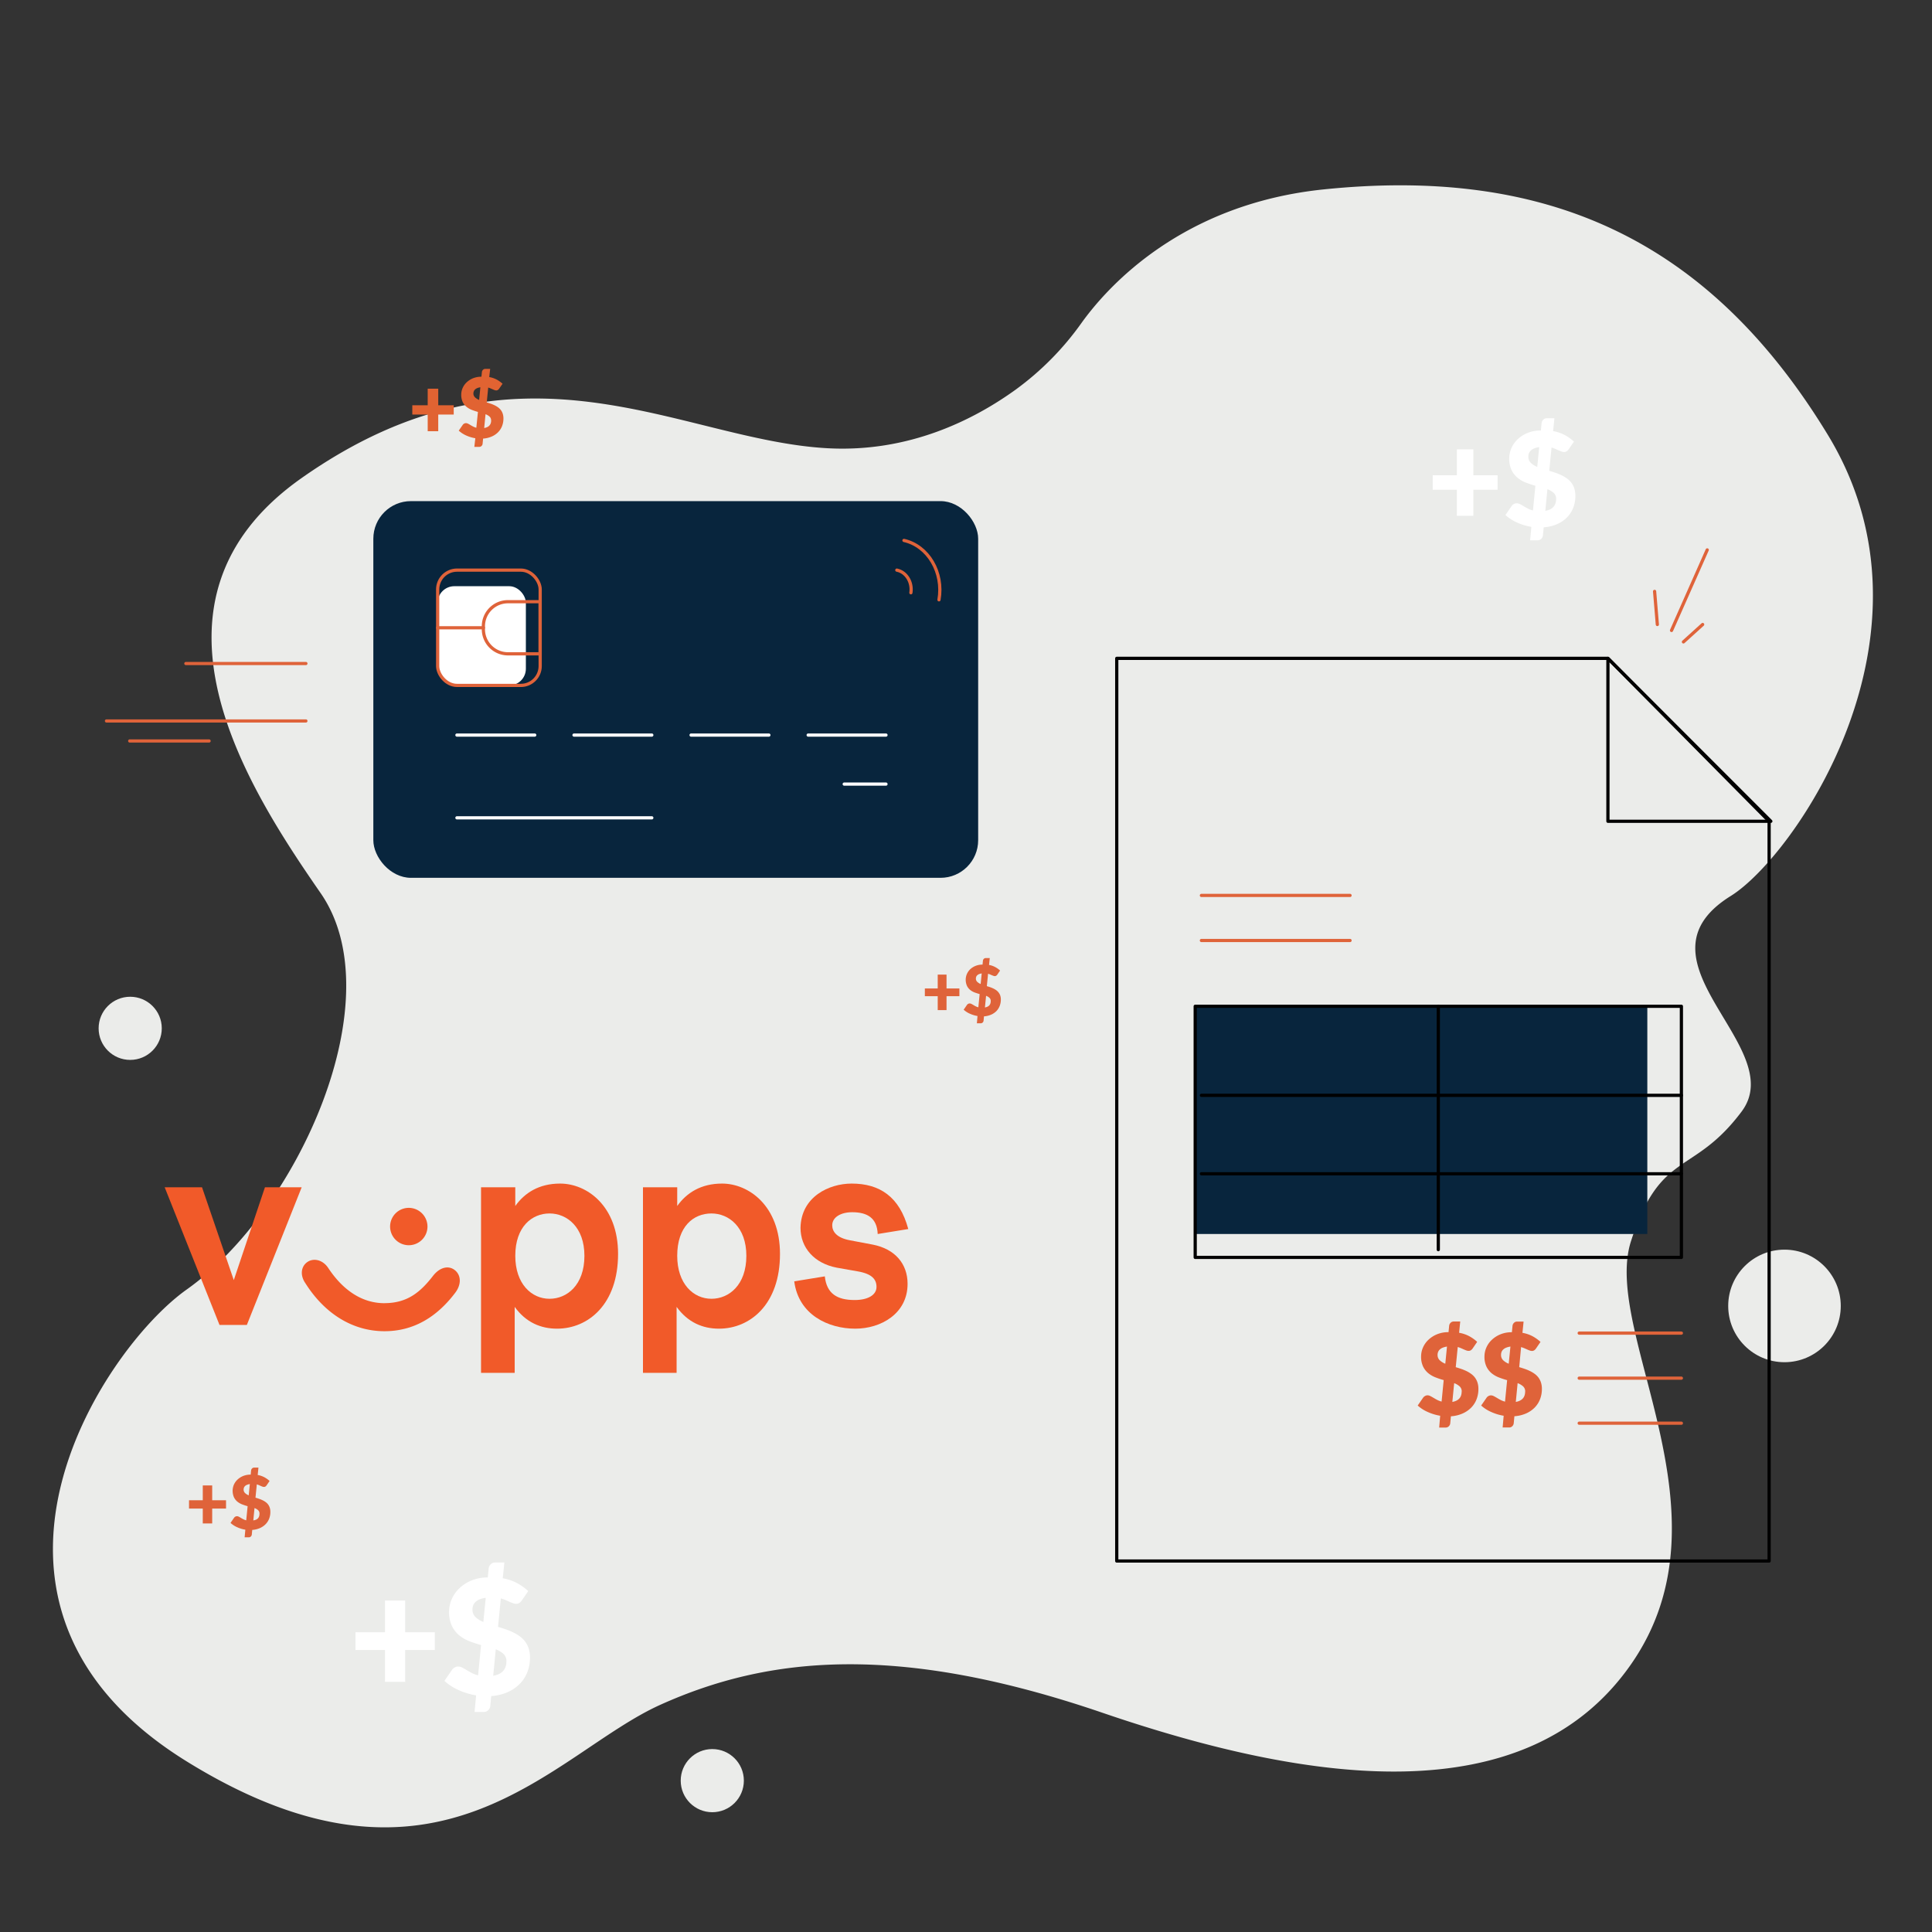 <svg xmlns="http://www.w3.org/2000/svg" viewBox="0 0 1200.48 1200.48"><rect x="0" y="0" width="1200.48" height="1200.48" fill="#333333" stroke="none"/><defs><style>.cls-1{fill:#ebecea;}.cls-2{fill:#08253d;}.cls-3{fill:#f15a29;}.cls-4{fill:#fff;}.cls-5,.cls-6,.cls-7{fill:none;stroke-linecap:round;stroke-width:2px;}.cls-5{stroke:#df633a;}.cls-5,.cls-6{stroke-miterlimit:10;}.cls-6{stroke:#fff;}.cls-7{stroke:#000;stroke-linejoin:round;}.cls-8{fill:#df633a;}.cls-9{fill:#e16332;}</style></defs><g id="Layer_1" data-name="Layer 1"><path class="cls-1" d="M671.93,200.78a180.14,180.14,0,0,1-40.54,41.11c-26.23,19-66.67,39.39-117.16,36.63-92.15-5-190.33-77.38-326.69,18.43C78.64,373.46,154,489.61,199.26,555s-13.75,197-83.28,246.28c-52.92,37.53-157,196,0,293.18s227.36-5,294.37-35.18,147.43-38.54,274.76,5,263,63.67,328.36-30.15-18.42-206.07,0-263,38.54-40.21,68.69-80.42-71.55-93.7-6.7-134c39.25-24.4,135.7-162.51,60.31-286.48S958.13,103.73,822.49,117.69C734.2,126.78,688.17,178.13,671.93,200.78Z"/><rect class="cls-2" x="231.98" y="311.38" width="375.82" height="234.07" rx="23.37"/><circle class="cls-1" cx="80.9" cy="638.97" r="19.62"/><circle class="cls-1" cx="442.59" cy="1106.43" r="19.62"/><circle class="cls-1" cx="1108.82" cy="811.46" r="34.97"/><path id="path149" class="cls-3" d="M125.53,737.75l19.74,57.66,19.35-57.66h22.83l-34.06,85.52h-17l-34.06-85.52Z"/><path id="path159" class="cls-3" d="M238.92,809.73c14.32,0,22.44-7,30.18-17,4.26-5.42,9.68-6.58,13.55-3.48s4.25,8.9,0,14.31c-11.23,14.71-25.54,23.61-43.73,23.61-19.74,0-37.15-10.83-49.15-29.8-3.48-5-2.71-10.45,1.16-13.15s9.68-1.55,13.16,3.87c8.51,12.77,20.12,21.67,34.83,21.67Zm26.7-47.6A11.61,11.61,0,1,1,254,750.52,11.64,11.64,0,0,1,265.62,762.13Z"/><path id="path161" class="cls-3" d="M320.18,737.75v11.61c5.81-8.13,14.71-13.93,27.87-13.93,16.64,0,36,13.93,36,43.72,0,31.35-18.58,46.44-37.93,46.44-10.06,0-19.35-3.87-26.31-13.54v41H298.9V737.75Zm0,42.57c0,17.41,10.07,26.7,21.29,26.7,10.83,0,21.67-8.52,21.67-26.7,0-17.81-10.84-26.32-21.67-26.32S320.18,762.13,320.18,780.32Z"/><path id="path163" class="cls-3" d="M420.8,737.75v11.61c5.81-8.13,14.71-13.93,27.86-13.93,16.64,0,36,13.93,36,43.72,0,31.35-18.57,46.44-37.92,46.44-10.06,0-19.35-3.87-26.32-13.54v41H399.52V737.75Zm0,42.57c0,17.41,10.06,26.7,21.28,26.7,10.84,0,21.68-8.52,21.68-26.7,0-17.81-10.84-26.32-21.68-26.32C430.86,754,420.8,762.13,420.8,780.32Z"/><path id="path165" class="cls-3" d="M529.16,735.43c17.41,0,29.79,8.12,35.21,28.25l-19,3.09c-.39-10.06-6.58-13.54-15.87-13.54-7,0-12.38,3.09-12.38,8.12,0,3.87,2.71,7.74,10.84,9.29l14.31,2.71c13.93,2.71,21.67,12,21.67,24.38,0,18.58-16.64,27.86-32.5,27.86-16.64,0-35.22-8.51-37.93-29.41l19-3.09c1.16,10.83,7.74,14.7,18.57,14.7,8.13,0,13.55-3.09,13.55-8.13,0-4.64-2.71-8.12-11.61-9.67l-13.16-2.32c-13.93-2.71-22.45-12.39-22.45-24.77.39-19.35,17.8-27.47,31.74-27.47Z"/><rect class="cls-4" x="271.95" y="364.25" width="54.81" height="61.64" rx="10.34"/><rect class="cls-5" x="271.95" y="354.25" width="63.7" height="71.64" rx="12.02"/><line class="cls-6" x1="283.92" y1="508.17" x2="405.01" y2="508.17"/><line class="cls-6" x1="283.92" y1="456.75" x2="332.26" y2="456.75"/><line class="cls-6" x1="356.67" y1="456.75" x2="405.01" y2="456.75"/><line class="cls-6" x1="429.42" y1="456.75" x2="477.76" y2="456.75"/><line class="cls-6" x1="502.17" y1="456.75" x2="550.52" y2="456.75"/><line class="cls-6" x1="524.57" y1="487.21" x2="550.52" y2="487.21"/><path class="cls-5" d="M566,368.32c1-6.6-2.88-12.9-8.75-14.07"/><path class="cls-5" d="M583.45,372.7c3-16.95-6.7-33.47-21.76-36.9"/><path class="cls-5" d="M315.62,373.88h20a0,0,0,0,1,0,0v32.38a0,0,0,0,1,0,0h-20A15.27,15.27,0,0,1,300.36,391v-1.85A15.27,15.27,0,0,1,315.62,373.88Z"/><line class="cls-5" x1="300.36" y1="390.07" x2="271.95" y2="390.07"/><polygon class="cls-7" points="999.11 409.08 693.91 409.08 693.91 969.96 1099.27 969.96 1099.27 510.31 999.11 409.08"/><rect class="cls-2" x="742.66" y="625.27" width="280.93" height="141.49"/><rect class="cls-7" x="742.66" y="625.27" width="302.1" height="156.03"/><line class="cls-7" x1="893.71" y1="625.27" x2="893.71" y2="776.49"/><line class="cls-7" x1="746.51" y1="680.6" x2="1044.75" y2="680.6"/><line class="cls-7" x1="746.51" y1="729.34" x2="1044.75" y2="729.34"/><line class="cls-5" x1="746.51" y1="584.39" x2="838.87" y2="584.39"/><line class="cls-5" x1="746.51" y1="556.39" x2="838.87" y2="556.39"/><line class="cls-5" x1="981.26" y1="856.34" x2="1044.75" y2="856.34"/><line class="cls-5" x1="981.26" y1="884.33" x2="1044.75" y2="884.33"/><line class="cls-5" x1="981.26" y1="828.35" x2="1044.75" y2="828.35"/><path class="cls-8" d="M934.33,879.7a30.76,30.76,0,0,1-7.75-2.35,22.72,22.72,0,0,1-6.23-4l3.39-4.9a3.35,3.35,0,0,1,1.15-1,3.08,3.08,0,0,1,1.53-.41,3.81,3.81,0,0,1,1.73.45c.59.29,1.23.65,1.92,1.07s1.46.86,2.28,1.29a13.47,13.47,0,0,0,2.82,1.08l1.31-13.34q-2.55-.7-5.05-1.67a16.8,16.8,0,0,1-4.52-2.58,12.27,12.27,0,0,1-3.26-4.15,14,14,0,0,1-1.25-6.3,13.69,13.69,0,0,1,1.13-5.45,14.45,14.45,0,0,1,3.3-4.78,17.11,17.11,0,0,1,5.34-3.49,18.27,18.27,0,0,1,7.27-1.37l.39-4a3,3,0,0,1,.88-1.81,2.67,2.67,0,0,1,2-.81h4l-.71,7a21.08,21.08,0,0,1,6.57,2.27,24.45,24.45,0,0,1,4.65,3.37l-2.68,3.92a4.49,4.49,0,0,1-1.22,1.29,2.6,2.6,0,0,1-1.46.4,4,4,0,0,1-1.27-.24c-.47-.17-1-.37-1.55-.62l-1.82-.8a19.32,19.32,0,0,0-2.07-.74L944,849.49q1.69.5,3.39,1.08a29.31,29.31,0,0,1,3.26,1.34,18.16,18.16,0,0,1,2.93,1.75,11.09,11.09,0,0,1,2.37,2.32,10.71,10.71,0,0,1,1.57,3.09,13.13,13.13,0,0,1,.56,4,17.48,17.48,0,0,1-1.13,6.3,15.2,15.2,0,0,1-3.32,5.21,17.07,17.07,0,0,1-5.36,3.68A21.5,21.5,0,0,1,941,880l-.42,4.41a3,3,0,0,1-.89,1.79,2.7,2.7,0,0,1-2,.79h-4Zm-1.63-37.87A4.45,4.45,0,0,0,934,845.2a10.62,10.62,0,0,0,3.47,2.17l1.06-10.65a11,11,0,0,0-2.73.72,5.64,5.64,0,0,0-1.8,1.15,4,4,0,0,0-1,1.5A4.84,4.84,0,0,0,932.7,841.83Zm15,22.84a4.18,4.18,0,0,0-1.29-3.22,10.43,10.43,0,0,0-3.41-2l-1.13,11.65Q947.66,870.07,947.67,864.67Z"/><path class="cls-8" d="M894.88,879.7a30.76,30.76,0,0,1-7.75-2.35,22.81,22.81,0,0,1-6.22-4l3.38-4.9a3.54,3.54,0,0,1,1.15-1A3.08,3.08,0,0,1,887,867a3.75,3.75,0,0,1,1.73.45c.59.29,1.23.65,1.93,1.07s1.45.86,2.27,1.29a13.79,13.79,0,0,0,2.83,1.08l1.3-13.34q-2.53-.7-5-1.67a16.65,16.65,0,0,1-4.52-2.58,12.41,12.41,0,0,1-3.27-4.15,14.11,14.11,0,0,1-1.25-6.3,13.86,13.86,0,0,1,1.13-5.45,14.45,14.45,0,0,1,3.3-4.78,17.28,17.28,0,0,1,5.35-3.49,18.23,18.23,0,0,1,7.27-1.37l.39-4a3,3,0,0,1,.88-1.81,2.65,2.65,0,0,1,2-.81h4l-.7,7a20.93,20.93,0,0,1,6.56,2.27,24.23,24.23,0,0,1,4.66,3.37l-2.68,3.92a4.63,4.63,0,0,1-1.22,1.29,2.61,2.61,0,0,1-1.47.4,4,4,0,0,1-1.27-.24c-.47-.17-1-.37-1.55-.62l-1.82-.8a18.39,18.39,0,0,0-2.06-.74l-1.24,12.53q1.69.5,3.39,1.08a29.47,29.47,0,0,1,3.27,1.34,18.5,18.5,0,0,1,2.92,1.75,10.87,10.87,0,0,1,2.37,2.32,10.71,10.71,0,0,1,1.57,3.09,12.82,12.82,0,0,1,.56,4,17.48,17.48,0,0,1-1.12,6.3,15.35,15.35,0,0,1-3.32,5.21,17.23,17.23,0,0,1-5.37,3.68,21.44,21.44,0,0,1-7.27,1.75l-.42,4.41a3,3,0,0,1-.88,1.79,2.73,2.73,0,0,1-2,.79h-4Zm-1.62-37.87a4.48,4.48,0,0,0,1.32,3.37,10.56,10.56,0,0,0,3.48,2.17l1.05-10.65a11,11,0,0,0-2.73.72,5.87,5.87,0,0,0-1.8,1.15,4.15,4.15,0,0,0-1,1.5A4.83,4.83,0,0,0,893.26,841.83Zm15,22.84a4.18,4.18,0,0,0-1.29-3.22,10.38,10.38,0,0,0-3.4-2l-1.13,11.65Q908.22,870.07,908.22,864.67Z"/><line class="cls-5" x1="115.49" y1="412.29" x2="190.07" y2="412.29"/><line class="cls-5" x1="66.16" y1="447.98" x2="190.07" y2="447.98"/><line class="cls-5" x1="80.6" y1="460.41" x2="129.92" y2="460.41"/><line class="cls-5" x1="1028.11" y1="367.47" x2="1029.82" y2="388.04"/><line class="cls-5" x1="1038.63" y1="391.74" x2="1060.81" y2="341.69"/><line class="cls-5" x1="1046.03" y1="398.85" x2="1057.97" y2="388.04"/><polygon class="cls-7" points="999.11 409.08 999.11 510.31 1100.34 510.31 999.11 409.08"/><path class="cls-9" d="M272.31,241.52v10.3h9.62v5.77h-9.62v10.35h-6.55V257.59h-9.57v-5.77h9.57v-10.3Z"/><path class="cls-9" d="M295.35,272.31a22.87,22.87,0,0,1-5.71-1.73,17.24,17.24,0,0,1-4.59-3l2.5-3.61a2.42,2.42,0,0,1,.84-.74,2.3,2.3,0,0,1,1.13-.3,2.92,2.92,0,0,1,1.28.32c.43.22.9.48,1.42.8s1.07.62,1.67.94a10.13,10.13,0,0,0,2.08.8l1-9.83c-1.24-.35-2.48-.76-3.71-1.23a12.16,12.16,0,0,1-3.33-1.9,9.15,9.15,0,0,1-2.41-3,10.49,10.49,0,0,1-.92-4.65,10.3,10.3,0,0,1,.83-4,11,11,0,0,1,2.43-3.52,12.86,12.86,0,0,1,3.94-2.57,13.48,13.48,0,0,1,5.36-1l.28-2.94a2.29,2.29,0,0,1,.65-1.33,2,2,0,0,1,1.49-.6h3L304,234.3a15.32,15.32,0,0,1,4.84,1.67,17.74,17.74,0,0,1,3.43,2.49l-2,2.88a3.3,3.3,0,0,1-.89.95,2,2,0,0,1-1.08.3,2.92,2.92,0,0,1-.94-.18,11.84,11.84,0,0,1-1.14-.46l-1.34-.58a13.61,13.61,0,0,0-1.52-.55l-.91,9.23c.83.24,1.66.51,2.49.79a23.39,23.39,0,0,1,2.41,1,14.51,14.51,0,0,1,2.16,1.29,8.59,8.59,0,0,1,1.74,1.72,7.46,7.46,0,0,1,1.15,2.27,9.4,9.4,0,0,1,.42,2.92,13,13,0,0,1-.83,4.65,11.3,11.3,0,0,1-2.45,3.83,12.56,12.56,0,0,1-4,2.72,15.86,15.86,0,0,1-5.35,1.28l-.32,3.25a2.13,2.13,0,0,1-.65,1.32,2,2,0,0,1-1.48.58h-3Zm-1.2-27.9a3.31,3.31,0,0,0,1,2.48,7.73,7.73,0,0,0,2.56,1.6l.78-7.85a8.54,8.54,0,0,0-2,.53,4.49,4.49,0,0,0-1.32.85,3,3,0,0,0-.74,1.1A3.52,3.52,0,0,0,294.15,244.41Zm11,16.82a3.1,3.1,0,0,0-.95-2.37,7.93,7.93,0,0,0-2.51-1.48l-.83,8.58Q305.18,265.21,305.18,261.23Z"/><path class="cls-4" d="M915.49,279.2v16.11h15.06v9H915.49v16.2H905.24v-16.2h-15v-9h15V279.2Z"/><path class="cls-4" d="M951.54,327.37a35.49,35.49,0,0,1-8.93-2.7,26.42,26.42,0,0,1-7.18-4.66l3.9-5.66a4.09,4.09,0,0,1,1.33-1.16,3.54,3.54,0,0,1,1.77-.46,4.54,4.54,0,0,1,2,.5c.68.34,1.42.76,2.22,1.24s1.67,1,2.62,1.49a15.93,15.93,0,0,0,3.26,1.24l1.5-15.38q-2.92-.81-5.82-1.92a18.82,18.82,0,0,1-5.2-3,14.15,14.15,0,0,1-3.77-4.78,16.24,16.24,0,0,1-1.44-7.26,15.89,15.89,0,0,1,1.3-6.29,17.07,17.07,0,0,1,3.8-5.51,19.93,19.93,0,0,1,6.17-4,21.19,21.19,0,0,1,8.38-1.57l.45-4.59a3.49,3.49,0,0,1,1-2.08,3.05,3.05,0,0,1,2.32-.94h4.64l-.81,8a24.17,24.17,0,0,1,7.57,2.62A28.6,28.6,0,0,1,978,274.4l-3.1,4.51a5.35,5.35,0,0,1-1.4,1.49,3,3,0,0,1-1.69.47,4.49,4.49,0,0,1-1.46-.29c-.55-.19-1.14-.42-1.79-.71l-2.1-.91a19.56,19.56,0,0,0-2.38-.86l-1.42,14.44c1.3.39,2.6.8,3.9,1.25a33.81,33.81,0,0,1,3.77,1.54,22.6,22.6,0,0,1,3.37,2,12.62,12.62,0,0,1,2.73,2.68,12.06,12.06,0,0,1,1.81,3.56,15,15,0,0,1,.65,4.58,20,20,0,0,1-1.3,7.26,17.39,17.39,0,0,1-3.83,6,19.74,19.74,0,0,1-6.18,4.25,25.09,25.09,0,0,1-8.38,2l-.49,5.08a3.4,3.4,0,0,1-1,2.06,3.09,3.09,0,0,1-2.32.91h-4.63Zm-1.87-43.65a5.19,5.19,0,0,0,1.52,3.88,12.38,12.38,0,0,0,4,2.5l1.22-12.28a12.79,12.79,0,0,0-3.15.83,7,7,0,0,0-2.08,1.32A5.12,5.12,0,0,0,950,281.7,5.69,5.69,0,0,0,949.67,283.72ZM966.92,310a4.81,4.81,0,0,0-1.49-3.7,11.9,11.9,0,0,0-3.92-2.32l-1.3,13.42Q966.92,316.27,966.92,310Z"/><path class="cls-8" d="M588.14,605.59v8.61h8V619h-8v8.65h-5.47V619h-8V614.2h8v-8.61Z"/><path class="cls-8" d="M607.39,631.32a19.22,19.22,0,0,1-4.77-1.45,14,14,0,0,1-3.83-2.48l2.08-3a2,2,0,0,1,.71-.62,1.87,1.87,0,0,1,.94-.25,2.39,2.39,0,0,1,1.07.27c.36.18.76.4,1.18.66s.9.53,1.41.8a8.92,8.92,0,0,0,1.73.66l.81-8.22c-1.05-.29-2.08-.63-3.11-1a9.91,9.91,0,0,1-2.78-1.59,7.5,7.5,0,0,1-2-2.55,9.33,9.33,0,0,1-.08-7.24,9.28,9.28,0,0,1,2-2.95,10.75,10.75,0,0,1,3.3-2.14,11.21,11.21,0,0,1,4.47-.84l.24-2.45a1.88,1.88,0,0,1,.54-1.12,1.67,1.67,0,0,1,1.24-.5H615l-.44,4.28a12.71,12.71,0,0,1,4,1.41,14.54,14.54,0,0,1,2.86,2.07l-1.65,2.41a2.61,2.61,0,0,1-.75.79,1.56,1.56,0,0,1-.9.25,2.42,2.42,0,0,1-.78-.15c-.29-.1-.61-.22-1-.38l-1.12-.49a10.48,10.48,0,0,0-1.27-.45l-.76,7.71c.7.2,1.39.42,2.09.66a19.73,19.73,0,0,1,2,.83,12.38,12.38,0,0,1,1.8,1.07,7.12,7.12,0,0,1,1.46,1.44,6.41,6.41,0,0,1,1,1.9,7.69,7.69,0,0,1,.35,2.44,10.81,10.81,0,0,1-.69,3.88,9.65,9.65,0,0,1-2,3.21,10.74,10.74,0,0,1-3.31,2.27,13.46,13.46,0,0,1-4.47,1.07l-.26,2.72a1.9,1.9,0,0,1-.55,1.1,1.67,1.67,0,0,1-1.24.48H607Zm-1-23.31a2.74,2.74,0,0,0,.82,2.07,6.48,6.48,0,0,0,2.14,1.34l.65-6.56a7.24,7.24,0,0,0-1.69.44,3.6,3.6,0,0,0-1.1.71,2.54,2.54,0,0,0-.62.92A3,3,0,0,0,606.39,608Zm9.21,14a2.55,2.55,0,0,0-.79-2,6.29,6.29,0,0,0-2.09-1.24L612,626Q615.61,625.39,615.6,622.06Z"/><path class="cls-4" d="M251.76,994.52v19.71h18.42v11H251.76v19.81H239.22v-19.81H220.9v-11h18.32V994.52Z"/><path class="cls-4" d="M295.85,1053.45a43.25,43.25,0,0,1-10.92-3.31,32.47,32.47,0,0,1-8.78-5.7l4.77-6.92a4.89,4.89,0,0,1,1.62-1.42,4.37,4.37,0,0,1,2.17-.57,5.44,5.44,0,0,1,2.43.62c.83.42,1.74.92,2.72,1.52s2.05,1.2,3.21,1.82a19.3,19.3,0,0,0,4,1.52l1.84-18.82c-2.39-.66-4.76-1.45-7.12-2.35a23.29,23.29,0,0,1-6.37-3.64,17.33,17.33,0,0,1-4.6-5.85,19.8,19.8,0,0,1-1.77-8.89,19.35,19.35,0,0,1,1.6-7.69,20.69,20.69,0,0,1,4.65-6.74,24.26,24.26,0,0,1,7.54-4.92,25.77,25.77,0,0,1,10.25-1.92l.55-5.62a4.27,4.27,0,0,1,1.24-2.55,3.77,3.77,0,0,1,2.84-1.14h5.68l-1,9.8a29.77,29.77,0,0,1,9.26,3.21,34.24,34.24,0,0,1,6.57,4.76l-3.79,5.52a6.45,6.45,0,0,1-1.71,1.82,3.69,3.69,0,0,1-2.07.57,5.53,5.53,0,0,1-1.79-.35q-1-.35-2.19-.87l-2.56-1.12a22.81,22.81,0,0,0-2.92-1l-1.74,17.66q2.4.7,4.78,1.52a42.62,42.62,0,0,1,4.6,1.89,27.44,27.44,0,0,1,4.14,2.47,15.93,15.93,0,0,1,3.33,3.28,14.81,14.81,0,0,1,2.22,4.36,18.21,18.21,0,0,1,.79,5.6,24.63,24.63,0,0,1-1.59,8.88,21.4,21.4,0,0,1-4.68,7.34,24.15,24.15,0,0,1-7.56,5.2,30.55,30.55,0,0,1-10.26,2.47l-.6,6.22a4.09,4.09,0,0,1-1.24,2.51,3.79,3.79,0,0,1-2.84,1.12h-5.67ZM293.57,1000a6.36,6.36,0,0,0,1.86,4.76,15.32,15.32,0,0,0,4.9,3.06l1.5-15a15.82,15.82,0,0,0-3.86,1,8.39,8.39,0,0,0-2.54,1.61,6.09,6.09,0,0,0-1.42,2.12A7,7,0,0,0,293.57,1000Zm21.1,32.21a5.91,5.91,0,0,0-1.82-4.53,14.56,14.56,0,0,0-4.8-2.84l-1.59,16.42Q314.67,1039.86,314.67,1032.25Z"/><path class="cls-8" d="M131.85,923v9.21h8.6v5.16h-8.6v9.25H126v-9.25h-8.55v-5.16H126V923Z"/><path class="cls-8" d="M152.45,950.5a20.42,20.42,0,0,1-5.11-1.55,15.28,15.28,0,0,1-4.1-2.66l2.23-3.23a2.26,2.26,0,0,1,.76-.67,2.11,2.11,0,0,1,1-.26,2.47,2.47,0,0,1,1.14.29c.39.19.81.43,1.27.71s.95.56,1.5.85a8.79,8.79,0,0,0,1.86.7l.86-8.78c-1.12-.31-2.23-.68-3.33-1.1a10.88,10.88,0,0,1-3-1.7,8.11,8.11,0,0,1-2.15-2.73,9.95,9.95,0,0,1-.09-7.75,9.81,9.81,0,0,1,2.18-3.15,11.49,11.49,0,0,1,3.52-2.3,12.18,12.18,0,0,1,4.79-.89l.25-2.63a2,2,0,0,1,.59-1.19,1.76,1.76,0,0,1,1.32-.53h2.65l-.46,4.58a13.73,13.73,0,0,1,4.32,1.5,16.08,16.08,0,0,1,3.07,2.22l-1.77,2.58a3,3,0,0,1-.8.85,1.7,1.7,0,0,1-1,.26,2.52,2.52,0,0,1-.83-.16c-.31-.11-.65-.24-1-.4l-1.19-.53a12.77,12.77,0,0,0-1.36-.49l-.82,8.26c.75.21,1.49.45,2.24.71a19.37,19.37,0,0,1,2.15.88,12.77,12.77,0,0,1,1.93,1.15,7.25,7.25,0,0,1,1.55,1.53,7,7,0,0,1,1,2,8.44,8.44,0,0,1,.37,2.61,11.58,11.58,0,0,1-.74,4.15,10.06,10.06,0,0,1-2.19,3.43,11.42,11.42,0,0,1-3.53,2.43,14.28,14.28,0,0,1-4.79,1.15l-.28,2.91a2,2,0,0,1-.58,1.17,1.76,1.76,0,0,1-1.33.52H152Zm-1.07-25a2.94,2.94,0,0,0,.87,2.22,7,7,0,0,0,2.29,1.43l.7-7a7.28,7.28,0,0,0-1.8.48,3.92,3.92,0,0,0-1.19.75,2.87,2.87,0,0,0-.66,1A3.21,3.21,0,0,0,151.38,925.55Zm9.85,15a2.75,2.75,0,0,0-.84-2.11,6.94,6.94,0,0,0-2.25-1.33l-.74,7.67C160,944.37,161.23,943,161.23,940.59Z"/></g></svg>